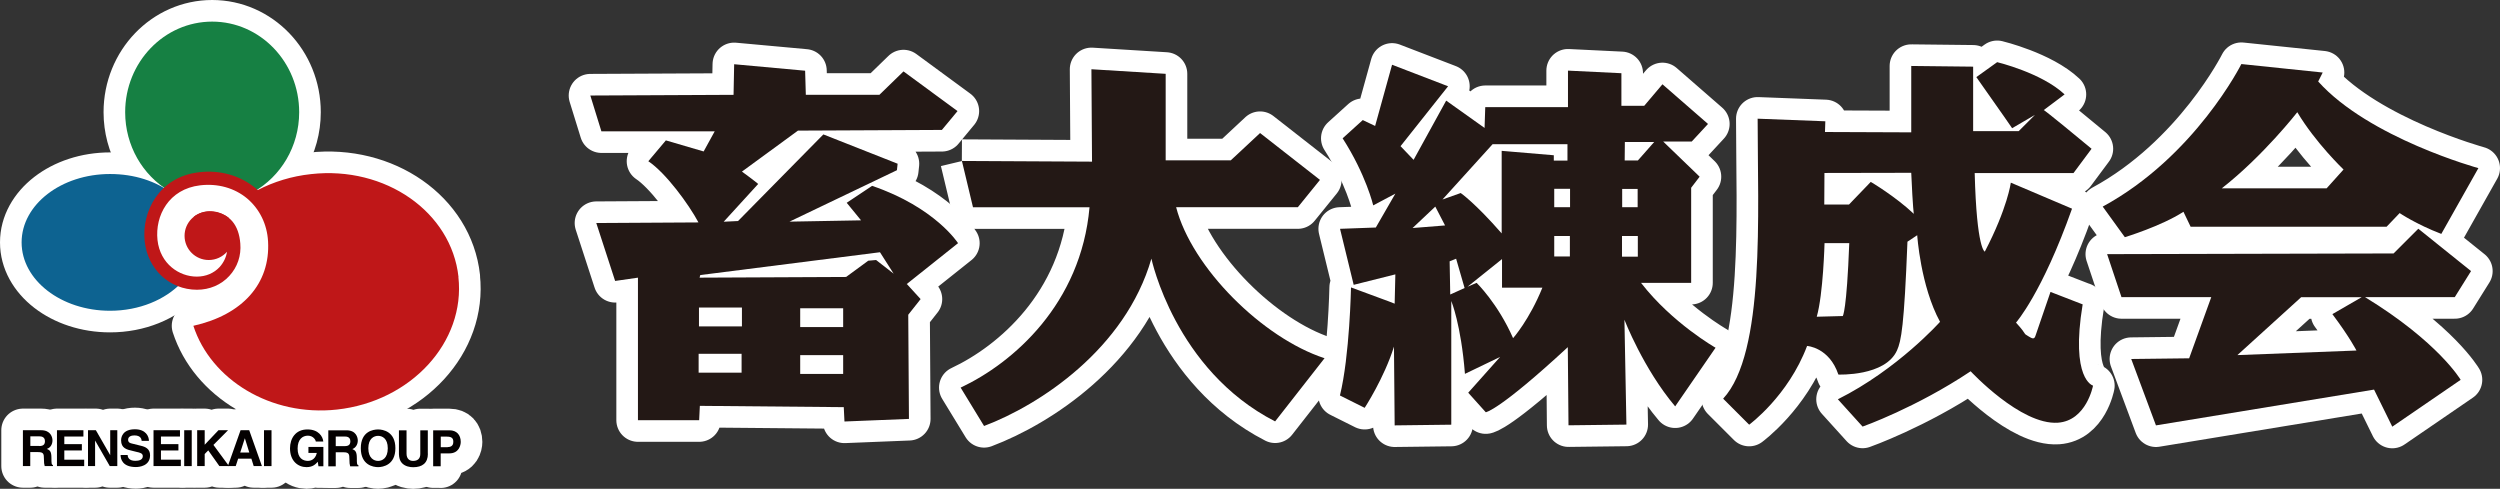 <?xml version="1.0" encoding="UTF-8"?>
<svg id="_レイヤー_2" data-name="レイヤー 2" xmlns="http://www.w3.org/2000/svg" viewBox="0 0 289.21 56.55">
  <rect x="0" y="0" width="289.21" height="56.55" fill="#333333" stroke="none"/>
  <defs>
    <style>
      .cls-1, .cls-2, .cls-3, .cls-4, .cls-5 {
        stroke: #fff;
        stroke-linejoin: round;
        stroke-width: 5px;
      }

      .cls-1, .cls-6 {
        fill: #0d6391;
      }

      .cls-2, .cls-7 {
        fill: #040000;
      }

      .cls-8, .cls-3 {
        fill: #231815;
      }

      .cls-4, .cls-9 {
        fill: #bf1718;
      }

      .cls-5, .cls-10 {
        fill: #168043;
      }
    </style>
  </defs>
  <g id="_レイヤー_1-2" data-name="レイヤー 1">
    <g>
      <path class="cls-2" d="M2.67,49.77h2.1c1.1,0,1.3.82,1.3,1.17,0,.46-.23.86-.65.99.34.15.53.27.53,1.05,0,.61,0,.76.18.83v.11h-.96c-.06-.2-.09-.41-.09-.84,0-.57-.04-.78-.68-.78h-.9v1.62h-.85v-4.15h.02ZM4.53,51.6c.46,0,.67-.16.67-.57,0-.22-.1-.55-.61-.55h-1.08v1.11h1.02Z"/>
      <path class="cls-2" d="M9.65,50.5h-2.21v.88h2.03v.73h-2.03v1.07h2.3v.74h-3.15v-4.15h3.06v.73Z"/>
      <path class="cls-2" d="M12.75,49.77h.82v4.15h-.87l-1.7-2.96h0v2.96h-.82v-4.15h.91l1.66,2.89h0v-2.89Z"/>
      <path class="cls-2" d="M14.77,52.64c0,.23.12.67.88.67.41,0,.87-.1.87-.54,0-.32-.31-.41-.75-.5l-.44-.11c-.67-.15-1.32-.31-1.32-1.22,0-.46.25-1.28,1.6-1.28,1.27,0,1.62.83,1.62,1.34h-.84c-.02-.19-.09-.63-.85-.63-.34,0-.72.12-.72.5,0,.33.26.4.44.44l1.01.25c.57.13,1.09.37,1.09,1.11,0,1.25-1.27,1.36-1.64,1.36-1.51,0-1.77-.88-1.77-1.39h.83-.01Z"/>
      <path class="cls-2" d="M20.82,50.5h-2.2v.88h2.02v.73h-2.02v1.07h2.3v.74h-3.16v-4.15h3.06v.73Z"/>
      <path class="cls-2" d="M22.18,53.92h-.87v-4.15h.87v4.15Z"/>
      <path class="cls-2" d="M23.68,53.92h-.87v-4.15h.87v1.68l1.59-1.68h1.11l-1.69,1.7,1.8,2.45h-1.11l-1.29-1.82-.41.42v1.4Z"/>
      <path class="cls-2" d="M27.27,53.92h-.91l1.47-4.15h1l1.47,4.15h-.95l-.27-.86h-1.53l-.28.86ZM27.79,52.35h1.05l-.51-1.64h-.01l-.53,1.64Z"/>
      <path class="cls-2" d="M31.41,53.92h-.87v-4.15h.87v4.15Z"/>
      <path class="cls-2" d="M35.68,51.7h1.73v2.24h-.57l-.08-.52c-.23.25-.54.62-1.3.62-1,0-1.91-.72-1.91-2.17,0-1.14.63-2.2,2.03-2.19,1.27,0,1.77.82,1.82,1.4h-.87c0-.17-.29-.68-.91-.68s-1.19.42-1.19,1.49c0,1.13.63,1.43,1.2,1.43.2,0,.83-.08,1.02-.92h-.97v-.7Z"/>
      <path class="cls-2" d="M37.98,49.78h2.11c1.1,0,1.3.82,1.3,1.18,0,.45-.23.84-.63.99.33.15.52.28.52,1.05,0,.61,0,.76.19.83v.12h-.96c-.06-.2-.09-.41-.09-.84,0-.56-.04-.79-.68-.79h-.9v1.63h-.86v-4.16h0ZM39.86,51.61c.45,0,.67-.15.67-.57,0-.22-.1-.54-.6-.54h-1.09v1.11h1.02Z"/>
      <path class="cls-2" d="M43.74,49.68c.55,0,2,.23,2,2.17s-1.44,2.19-2,2.19-2-.23-2-2.19,1.44-2.17,2-2.17ZM43.74,53.32c.47,0,1.12-.3,1.12-1.46s-.66-1.44-1.12-1.44-1.13.29-1.13,1.44.66,1.46,1.13,1.46Z"/>
      <path class="cls-2" d="M49.5,52.49c0,1.09-.66,1.56-1.7,1.56-.39,0-.95-.09-1.32-.5-.23-.26-.31-.59-.33-1.01v-2.76h.88v2.7c0,.58.33.84.75.84.58,0,.84-.3.84-.8v-2.74h.87v2.71h.01Z"/>
      <path class="cls-2" d="M50.98,53.94h-.87v-4.16h1.9c.8,0,1.29.52,1.29,1.34,0,.38-.2,1.33-1.33,1.33h-.99v1.5h0ZM51.79,51.72c.65,0,.65-.46.65-.64,0-.41-.23-.57-.76-.57h-.69v1.22h.81-.01Z"/>
      <path class="cls-1" d="M17.66,27.29c0-2.04.87-3.87,2.25-4.9-1.85-1.43-4.35-2.26-7.18-2.26-5.65,0-10.23,3.54-10.23,7.91s4.58,7.91,10.23,7.91c3.39,0,6.39-1.28,8.25-3.24-1.93-.81-3.32-2.93-3.32-5.43h0Z"/>
      <path class="cls-5" d="M24.55,2.5c-5.56,0-10.07,4.69-10.07,10.48,0,3.88,2.03,7.27,5.03,9.08,1.27-1,2.96-1.62,4.82-1.62,1.96,0,3.73.67,5,1.76,3.14-1.78,5.28-5.24,5.28-9.22,0-5.79-4.51-10.48-10.07-10.48h0Z"/>
      <path class="cls-4" d="M53.04,32.04c-.82-7.52-8.46-12.86-17.05-11.9-2.25.24-4.33.89-6.18,1.85-.07-.06-.15-.13-.22-.2-1.8-1.49-4.13-2.16-6.59-1.86-4.58.54-6.64,4.53-6.26,8,.35,3.23,2.88,5.58,6.04,5.59,1.47,0,2.81-.57,3.75-1.6.94-1.02,1.39-2.35,1.27-3.75-.17-2.14-1.22-3.41-3.04-3.65-.1-.01-.2-.02-.29-.02-.1-.02-.22-.02-.32-.02-1.55,0-2.8,1.26-2.8,2.8s1.25,2.8,2.8,2.8c.84,0,1.59-.37,2.11-.95-.1.65-.4,1.26-.85,1.76-.67.72-1.6,1.11-2.65,1.11-2.02,0-4.23-1.46-4.54-4.23-.3-2.82,1.3-5.9,4.93-6.33,2.04-.24,3.98.3,5.44,1.52,1.44,1.22,2.31,2.98,2.42,4.96.28,4.9-2.96,8.5-8.64,9.77,2.01,6.21,8.95,10.53,16.61,9.69,8.58-.94,14.88-7.81,14.05-15.33h0Z"/>
      <path class="cls-4" d="M26.47,25.2c-1.03-.82-2.43-1.03-3.59-.42-.18.09-.33.19-.48.31l4.07.12h0Z"/>
      <path class="cls-3" d="M111.28,18.63l1.28,5.35h13.48c-.98,11.15-8.81,18-14.91,20.86l2.71,4.44c6.4-2.41,16.34-8.89,19.36-19.36,0,0,2.71,12.88,14.31,18.83l5.72-7.31c-7.16-2.33-15.36-10.47-17.17-17.47h14.08l2.56-3.16-6.93-5.42-3.39,3.16h-7.53v-10.01l-8.59-.53.07,10.69-15.06-.08"/>
      <path class="cls-3" d="M104.88,32.87l5.95-4.74s-2.64-4.14-9.94-6.63l-2.94,1.96,1.66,2.03-8.28.15,12.43-5.95.08-.75-8.59-3.39-9.87,10.02-1.66.08,3.99-4.37s-.53-.45-1.88-1.43l6.48-4.74,16.65-.08,1.81-2.18-6.25-4.59-2.79,2.71h-8.51l-.08-2.79-8.21-.75-.07,3.54-16.57.08,1.28,4.14h13.11l-1.28,2.33-4.37-1.28-2.03,2.41c2.03,1.36,4.67,4.97,5.8,7.08l-11.82.07,2.18,6.7,2.64-.38v16.49h7.08l.08-1.66,16.65.15.08,1.66,7.46-.3-.08-12.05,1.43-1.81-1.58-1.73h-.04ZM85.79,43.11h-4.97v-2.18h4.97v2.18ZM85.83,37.76h-4.97v-2.18h4.97v2.18ZM97.54,43.26h-4.97v-2.18h4.97v2.18ZM97.54,37.84h-4.97v-2.18h4.97v2.18ZM101.34,30.08l-.9.08-2.56,1.88-16.95.08.08-.3,20.79-2.64,1.58,2.48-2.03-1.58h-.01Z"/>
      <path class="cls-3" d="M198.5,40.25s-5.05-2.86-8.66-7.53h5.8v-11l.98-1.28-4.22-4.07h3.31l1.88-2.03-5.27-4.59-2.11,2.49h-2.64v-3.77l-6.18-.3v4.22h-9.57l-.08,2.41-4.44-3.16-3.77,6.85-1.51-1.58,5.5-6.93-6.48-2.49-1.96,7.08-1.43-.68-2.33,2.11c2.71,4.22,3.54,7.76,3.54,7.76l2.56-1.36-2.26,3.92-4.14.15,1.58,6.48,4.82-1.21-.08,3.39s-.1-.07-5.05-1.88c0,0-.15,7.91-1.28,12.5l2.86,1.43s2.26-3.46,3.39-7.08l.08,9.11,6.55-.08v-14.31s1.13,2.71,1.58,8.43l4.07-1.96-3.69,4.14,2.03,2.26s1.51-.15,9.49-7.53l.08,9.04,6.7-.08-.23-12.13s2.18,5.65,5.87,10.02l4.67-6.78.04.02ZM163.4,26.39l2.64-2.49,1.13,2.18-3.77.3h0ZM167.77,34.07l-.07-3.84.75-.3.98,3.39-1.66.75h0ZM175.04,39.12c-1.77-4.03-4.22-6.4-4.22-6.4l-1.05.45,3.99-3.2v3.31h4.67c-1.51,3.73-3.39,5.84-3.39,5.84ZM173.72,17.45v9.55c-3.09-3.54-4.74-4.67-4.74-4.67l-2.11.75,5.8-6.4h8.66v1.9h-1.58v-.62l-6.03-.51ZM181.61,29.67h-1.81v-2.37h1.81v2.37ZM181.63,23.97h-1.83v-2.13h1.83v2.13ZM187.66,21.86h1.79v2.11h-1.79v-2.11ZM189.47,29.69h-1.83v-2.39h1.83v2.39ZM187.95,18.56l.02-2.13h3.39l-1.88,2.13h-1.53Z"/>
      <path class="cls-3" d="M240.9,35.2l-3.69-1.43-1.73,5.05c-.15.53-.45.3-.83.08-.71-.43,0,0-1.43-1.58,0,0,3.01-3.39,6.48-13.18l-7.08-3.01s-.38,2.94-3.01,7.98c0,0-.94-.21-1.17-9.09h11.43l2.09-2.81c-5.35-4.44-5.53-4.48-5.53-4.48l2.41-1.81c-2.64-2.49-7.8-3.73-7.8-3.73l-2.41,1.73c3.09,4.37,4.14,5.91,4.14,5.91l2.64-1.54-1.88,1.88h-5.27v-7.46l-7.16-.08v7.68l-9.98-.04.04-1.24-7.83-.3c0,10.92.9,27.11-3.99,32.39l3.01,3.01s4.52-3.31,6.7-9.11c0,0,2.56.15,3.62,3.31,0,0,5.42.23,6.78-2.79.49-1.09.83-2.79,1.21-12.58l1.13-.75s.38,5.87,2.64,10.02c0,0-4.9,5.5-11.82,8.96l2.86,3.16s6.18-2.18,12.5-6.4c0,0,5.79,6.24,10.09,5.95,3.31-.23,4.07-4.29,4.07-4.29,0,0-2.64-.68-1.2-9.41h-.03ZM213.18,36.56l-3.01.08c.75-2.64.9-8.51.9-8.51h2.86c-.3,7.91-.75,8.43-.75,8.43ZM216.42,21.04l-2.52,2.62h-2.86l.02-3.65,10.04-.02c.19,4.26.3,4.75.3,4.75-2.15-2.03-4.97-3.69-4.97-3.69h0Z"/>
      <path class="cls-3" d="M268.17,9.44l.53-1.05-9.41-.98s-5.35,10.7-16.04,16.49l2.56,3.54s4.22-1.28,6.78-2.94l.83,1.73h22.67l1.51-1.58s1.88,1.28,4.82,2.41l4.29-7.61s-12.65-3.47-18.53-10.02h-.01ZM269.15,21.79h-12.13c4.82-3.77,8.74-8.81,8.74-8.81,2.11,3.54,5.35,6.63,5.35,6.63l-1.96,2.18Z"/>
      <path class="cls-3" d="M273.59,34.37h10.39l1.88-3.01-6.1-4.9-2.86,2.86-33.14.08,1.66,4.97h10.39l-2.56,7.08-6.7.08,2.86,7.68,25.23-4.14,2.11,4.29,7.91-5.42s-2.56-4.37-11.07-9.57h0ZM272.61,40.55l-13.78.53,7.38-6.7h7l-3.39,1.96c2.03,2.71,2.79,4.22,2.79,4.22h0Z"/>
      <path class="cls-7" d="M2.67,49.77h2.1c1.1,0,1.3.82,1.3,1.17,0,.46-.23.86-.65.99.34.15.53.27.53,1.05,0,.61,0,.76.18.83v.11h-.96c-.06-.2-.09-.41-.09-.84,0-.57-.04-.78-.68-.78h-.9v1.62h-.85v-4.15h.02ZM4.53,51.6c.46,0,.67-.16.67-.57,0-.22-.1-.55-.61-.55h-1.08v1.11h1.02Z"/>
      <path class="cls-7" d="M9.65,50.5h-2.21v.88h2.03v.73h-2.03v1.07h2.3v.74h-3.15v-4.15h3.06v.73Z"/>
      <path class="cls-7" d="M12.75,49.77h.82v4.15h-.87l-1.7-2.96h0v2.96h-.82v-4.15h.91l1.66,2.89h0v-2.89Z"/>
      <path class="cls-7" d="M14.77,52.64c0,.23.12.67.88.67.41,0,.87-.1.87-.54,0-.32-.31-.41-.75-.5l-.44-.11c-.67-.15-1.32-.31-1.32-1.22,0-.46.25-1.28,1.6-1.28,1.27,0,1.62.83,1.62,1.34h-.84c-.02-.19-.09-.63-.85-.63-.34,0-.72.12-.72.5,0,.33.26.4.44.44l1.01.25c.57.13,1.09.37,1.09,1.11,0,1.25-1.27,1.36-1.64,1.36-1.51,0-1.77-.88-1.77-1.39h.83-.01Z"/>
      <path class="cls-7" d="M20.82,50.5h-2.2v.88h2.02v.73h-2.02v1.07h2.3v.74h-3.16v-4.15h3.06v.73Z"/>
      <path class="cls-7" d="M22.18,53.92h-.87v-4.15h.87v4.15Z"/>
      <path class="cls-7" d="M23.68,53.92h-.87v-4.15h.87v1.68l1.59-1.68h1.11l-1.69,1.7,1.8,2.45h-1.11l-1.29-1.82-.41.42v1.4Z"/>
      <path class="cls-7" d="M27.27,53.92h-.91l1.47-4.15h1l1.47,4.15h-.95l-.27-.86h-1.53l-.28.86ZM27.79,52.35h1.05l-.51-1.64h-.01l-.53,1.64Z"/>
      <path class="cls-7" d="M31.41,53.92h-.87v-4.15h.87v4.15Z"/>
      <path class="cls-7" d="M35.68,51.7h1.73v2.24h-.57l-.08-.52c-.23.25-.54.62-1.3.62-1,0-1.91-.72-1.91-2.17,0-1.14.63-2.2,2.03-2.19,1.27,0,1.77.82,1.82,1.4h-.87c0-.17-.29-.68-.91-.68s-1.19.42-1.19,1.49c0,1.13.63,1.43,1.2,1.43.2,0,.83-.08,1.02-.92h-.97v-.7Z"/>
      <path class="cls-7" d="M37.98,49.78h2.11c1.1,0,1.3.82,1.3,1.18,0,.45-.23.84-.63.99.33.15.52.28.52,1.05,0,.61,0,.76.19.83v.12h-.96c-.06-.2-.09-.41-.09-.84,0-.56-.04-.79-.68-.79h-.9v1.63h-.86v-4.16h0ZM39.86,51.61c.45,0,.67-.15.67-.57,0-.22-.1-.54-.6-.54h-1.09v1.11h1.02Z"/>
      <path class="cls-7" d="M43.74,49.68c.55,0,2,.23,2,2.17s-1.44,2.19-2,2.19-2-.23-2-2.19,1.44-2.17,2-2.17ZM43.74,53.32c.47,0,1.12-.3,1.12-1.46s-.66-1.44-1.12-1.44-1.13.29-1.13,1.44.66,1.46,1.13,1.46Z"/>
      <path class="cls-7" d="M49.5,52.49c0,1.09-.66,1.56-1.7,1.56-.39,0-.95-.09-1.32-.5-.23-.26-.31-.59-.33-1.01v-2.76h.88v2.7c0,.58.33.84.75.84.58,0,.84-.3.84-.8v-2.74h.87v2.71h.01Z"/>
      <path class="cls-7" d="M50.98,53.94h-.87v-4.16h1.9c.8,0,1.29.52,1.29,1.34,0,.38-.2,1.33-1.33,1.33h-.99v1.5h0ZM51.79,51.72c.65,0,.65-.46.65-.64,0-.41-.23-.57-.76-.57h-.69v1.22h.81-.01Z"/>
      <path class="cls-6" d="M17.66,27.29c0-2.04.87-3.87,2.25-4.9-1.85-1.43-4.35-2.26-7.18-2.26-5.65,0-10.23,3.54-10.23,7.91s4.58,7.91,10.23,7.91c3.39,0,6.39-1.28,8.25-3.24-1.93-.81-3.32-2.93-3.32-5.43h0Z"/>
      <path class="cls-10" d="M24.55,2.5c-5.56,0-10.07,4.69-10.07,10.48,0,3.88,2.03,7.27,5.03,9.08,1.27-1,2.96-1.62,4.82-1.62,1.96,0,3.73.67,5,1.76,3.14-1.78,5.28-5.24,5.28-9.22,0-5.79-4.51-10.48-10.07-10.48h0Z"/>
      <path class="cls-9" d="M53.04,32.04c-.82-7.52-8.46-12.86-17.05-11.9-2.25.24-4.33.89-6.18,1.85-.07-.06-.15-.13-.22-.2-1.8-1.49-4.13-2.16-6.59-1.86-4.58.54-6.64,4.53-6.26,8,.35,3.23,2.88,5.58,6.04,5.59,1.47,0,2.81-.57,3.75-1.6.94-1.02,1.39-2.35,1.27-3.75-.17-2.14-1.22-3.41-3.04-3.65-.1-.01-.2-.02-.29-.02-.1-.02-.22-.02-.32-.02-1.55,0-2.8,1.26-2.8,2.8s1.25,2.8,2.8,2.8c.84,0,1.59-.37,2.11-.95-.1.65-.4,1.26-.85,1.76-.67.72-1.6,1.11-2.65,1.11-2.02,0-4.23-1.46-4.54-4.23-.3-2.82,1.3-5.9,4.93-6.33,2.04-.24,3.98.3,5.44,1.52,1.44,1.22,2.31,2.98,2.42,4.96.28,4.9-2.96,8.5-8.64,9.77,2.01,6.21,8.95,10.53,16.61,9.69,8.58-.94,14.88-7.81,14.05-15.33h0Z"/>
      <path class="cls-9" d="M26.47,25.2c-1.03-.82-2.43-1.03-3.59-.42-.18.09-.33.19-.48.31l4.07.12h0Z"/>
      <path class="cls-8" d="M111.28,18.63l1.28,5.35h13.48c-.98,11.15-8.81,18-14.91,20.86l2.71,4.44c6.4-2.41,16.34-8.89,19.36-19.36,0,0,2.71,12.88,14.31,18.83l5.72-7.31c-7.16-2.33-15.36-10.47-17.17-17.47h14.08l2.56-3.16-6.93-5.42-3.39,3.16h-7.53v-10.01l-8.59-.53.07,10.69-15.06-.08"/>
      <path class="cls-8" d="M104.88,32.87l5.95-4.74s-2.64-4.14-9.94-6.63l-2.94,1.96,1.66,2.03-8.28.15,12.43-5.95.08-.75-8.59-3.39-9.87,10.02-1.66.08,3.99-4.37s-.53-.45-1.88-1.43l6.48-4.74,16.65-.08,1.81-2.18-6.25-4.59-2.79,2.71h-8.51l-.08-2.79-8.21-.75-.07,3.54-16.57.08,1.28,4.14h13.11l-1.28,2.33-4.37-1.28-2.03,2.41c2.03,1.36,4.67,4.97,5.8,7.08l-11.82.07,2.18,6.7,2.64-.38v16.49h7.08l.08-1.66,16.65.15.08,1.66,7.46-.3-.08-12.05,1.43-1.81-1.58-1.73h-.04ZM85.79,43.11h-4.97v-2.18h4.97v2.18ZM85.83,37.76h-4.97v-2.18h4.97v2.18ZM97.54,43.26h-4.97v-2.18h4.97v2.18ZM97.54,37.84h-4.97v-2.18h4.97v2.18ZM101.34,30.08l-.9.08-2.56,1.88-16.95.08.08-.3,20.79-2.64,1.58,2.48-2.03-1.58h-.01Z"/>
      <path class="cls-8" d="M198.5,40.25s-5.05-2.86-8.66-7.53h5.8v-11l.98-1.28-4.22-4.07h3.31l1.88-2.03-5.27-4.59-2.11,2.49h-2.64v-3.77l-6.18-.3v4.22h-9.57l-.08,2.41-4.44-3.16-3.77,6.85-1.51-1.58,5.5-6.93-6.48-2.49-1.96,7.08-1.43-.68-2.33,2.11c2.71,4.22,3.54,7.76,3.54,7.76l2.56-1.36-2.26,3.92-4.14.15,1.58,6.48,4.82-1.21-.08,3.39s-.1-.07-5.05-1.88c0,0-.15,7.91-1.28,12.5l2.86,1.43s2.26-3.46,3.39-7.08l.08,9.11,6.55-.08v-14.31s1.13,2.71,1.58,8.43l4.07-1.96-3.69,4.14,2.03,2.26s1.51-.15,9.49-7.53l.08,9.04,6.7-.08-.23-12.13s2.18,5.65,5.87,10.02l4.67-6.78.04.02ZM163.4,26.39l2.64-2.49,1.13,2.18-3.77.3h0ZM167.77,34.07l-.07-3.84.75-.3.98,3.39-1.66.75h0ZM175.04,39.12c-1.77-4.03-4.22-6.4-4.22-6.4l-1.05.45,3.99-3.2v3.31h4.67c-1.51,3.73-3.39,5.84-3.39,5.84ZM173.72,17.45v9.55c-3.09-3.54-4.74-4.67-4.74-4.67l-2.11.75,5.8-6.4h8.66v1.9h-1.58v-.62l-6.03-.51ZM181.61,29.67h-1.81v-2.37h1.81v2.37ZM181.63,23.97h-1.83v-2.13h1.83v2.13ZM187.66,21.86h1.79v2.11h-1.79v-2.11ZM189.47,29.69h-1.83v-2.39h1.83v2.39ZM187.95,18.56l.02-2.13h3.39l-1.88,2.13h-1.53Z"/>
      <path class="cls-8" d="M240.9,35.2l-3.69-1.43-1.73,5.05c-.15.53-.45.3-.83.08-.71-.43,0,0-1.43-1.58,0,0,3.01-3.39,6.48-13.18l-7.08-3.01s-.38,2.94-3.01,7.98c0,0-.94-.21-1.17-9.09h11.43l2.09-2.81c-5.35-4.44-5.53-4.48-5.53-4.48l2.41-1.81c-2.64-2.49-7.8-3.73-7.8-3.73l-2.41,1.73c3.09,4.37,4.14,5.91,4.14,5.91l2.64-1.54-1.88,1.88h-5.27v-7.46l-7.16-.08v7.68l-9.98-.04.04-1.24-7.83-.3c0,10.92.9,27.11-3.99,32.39l3.01,3.01s4.52-3.31,6.7-9.11c0,0,2.56.15,3.62,3.31,0,0,5.42.23,6.78-2.79.49-1.09.83-2.79,1.21-12.58l1.13-.75s.38,5.87,2.64,10.02c0,0-4.9,5.5-11.82,8.96l2.86,3.16s6.18-2.18,12.5-6.4c0,0,5.79,6.24,10.09,5.95,3.31-.23,4.07-4.29,4.07-4.29,0,0-2.64-.68-1.2-9.41h-.03ZM213.18,36.56l-3.01.08c.75-2.64.9-8.51.9-8.51h2.86c-.3,7.91-.75,8.43-.75,8.43ZM216.42,21.04l-2.52,2.62h-2.86l.02-3.65,10.04-.02c.19,4.26.3,4.75.3,4.75-2.15-2.03-4.97-3.69-4.97-3.69h0Z"/>
      <path class="cls-8" d="M268.17,9.44l.53-1.05-9.41-.98s-5.35,10.7-16.04,16.49l2.56,3.54s4.22-1.28,6.78-2.94l.83,1.73h22.67l1.51-1.58s1.88,1.28,4.82,2.41l4.29-7.61s-12.65-3.47-18.53-10.02h-.01ZM269.15,21.79h-12.13c4.82-3.77,8.74-8.81,8.74-8.81,2.11,3.54,5.35,6.63,5.35,6.63l-1.96,2.18Z"/>
      <path class="cls-8" d="M273.59,34.37h10.39l1.88-3.01-6.1-4.9-2.86,2.86-33.14.08,1.66,4.97h10.39l-2.56,7.08-6.7.08,2.86,7.68,25.23-4.14,2.11,4.29,7.91-5.42s-2.56-4.37-11.07-9.57h0ZM272.61,40.55l-13.78.53,7.38-6.7h7l-3.39,1.96c2.03,2.71,2.79,4.22,2.79,4.22h0Z"/>
    </g>
  </g>
</svg>